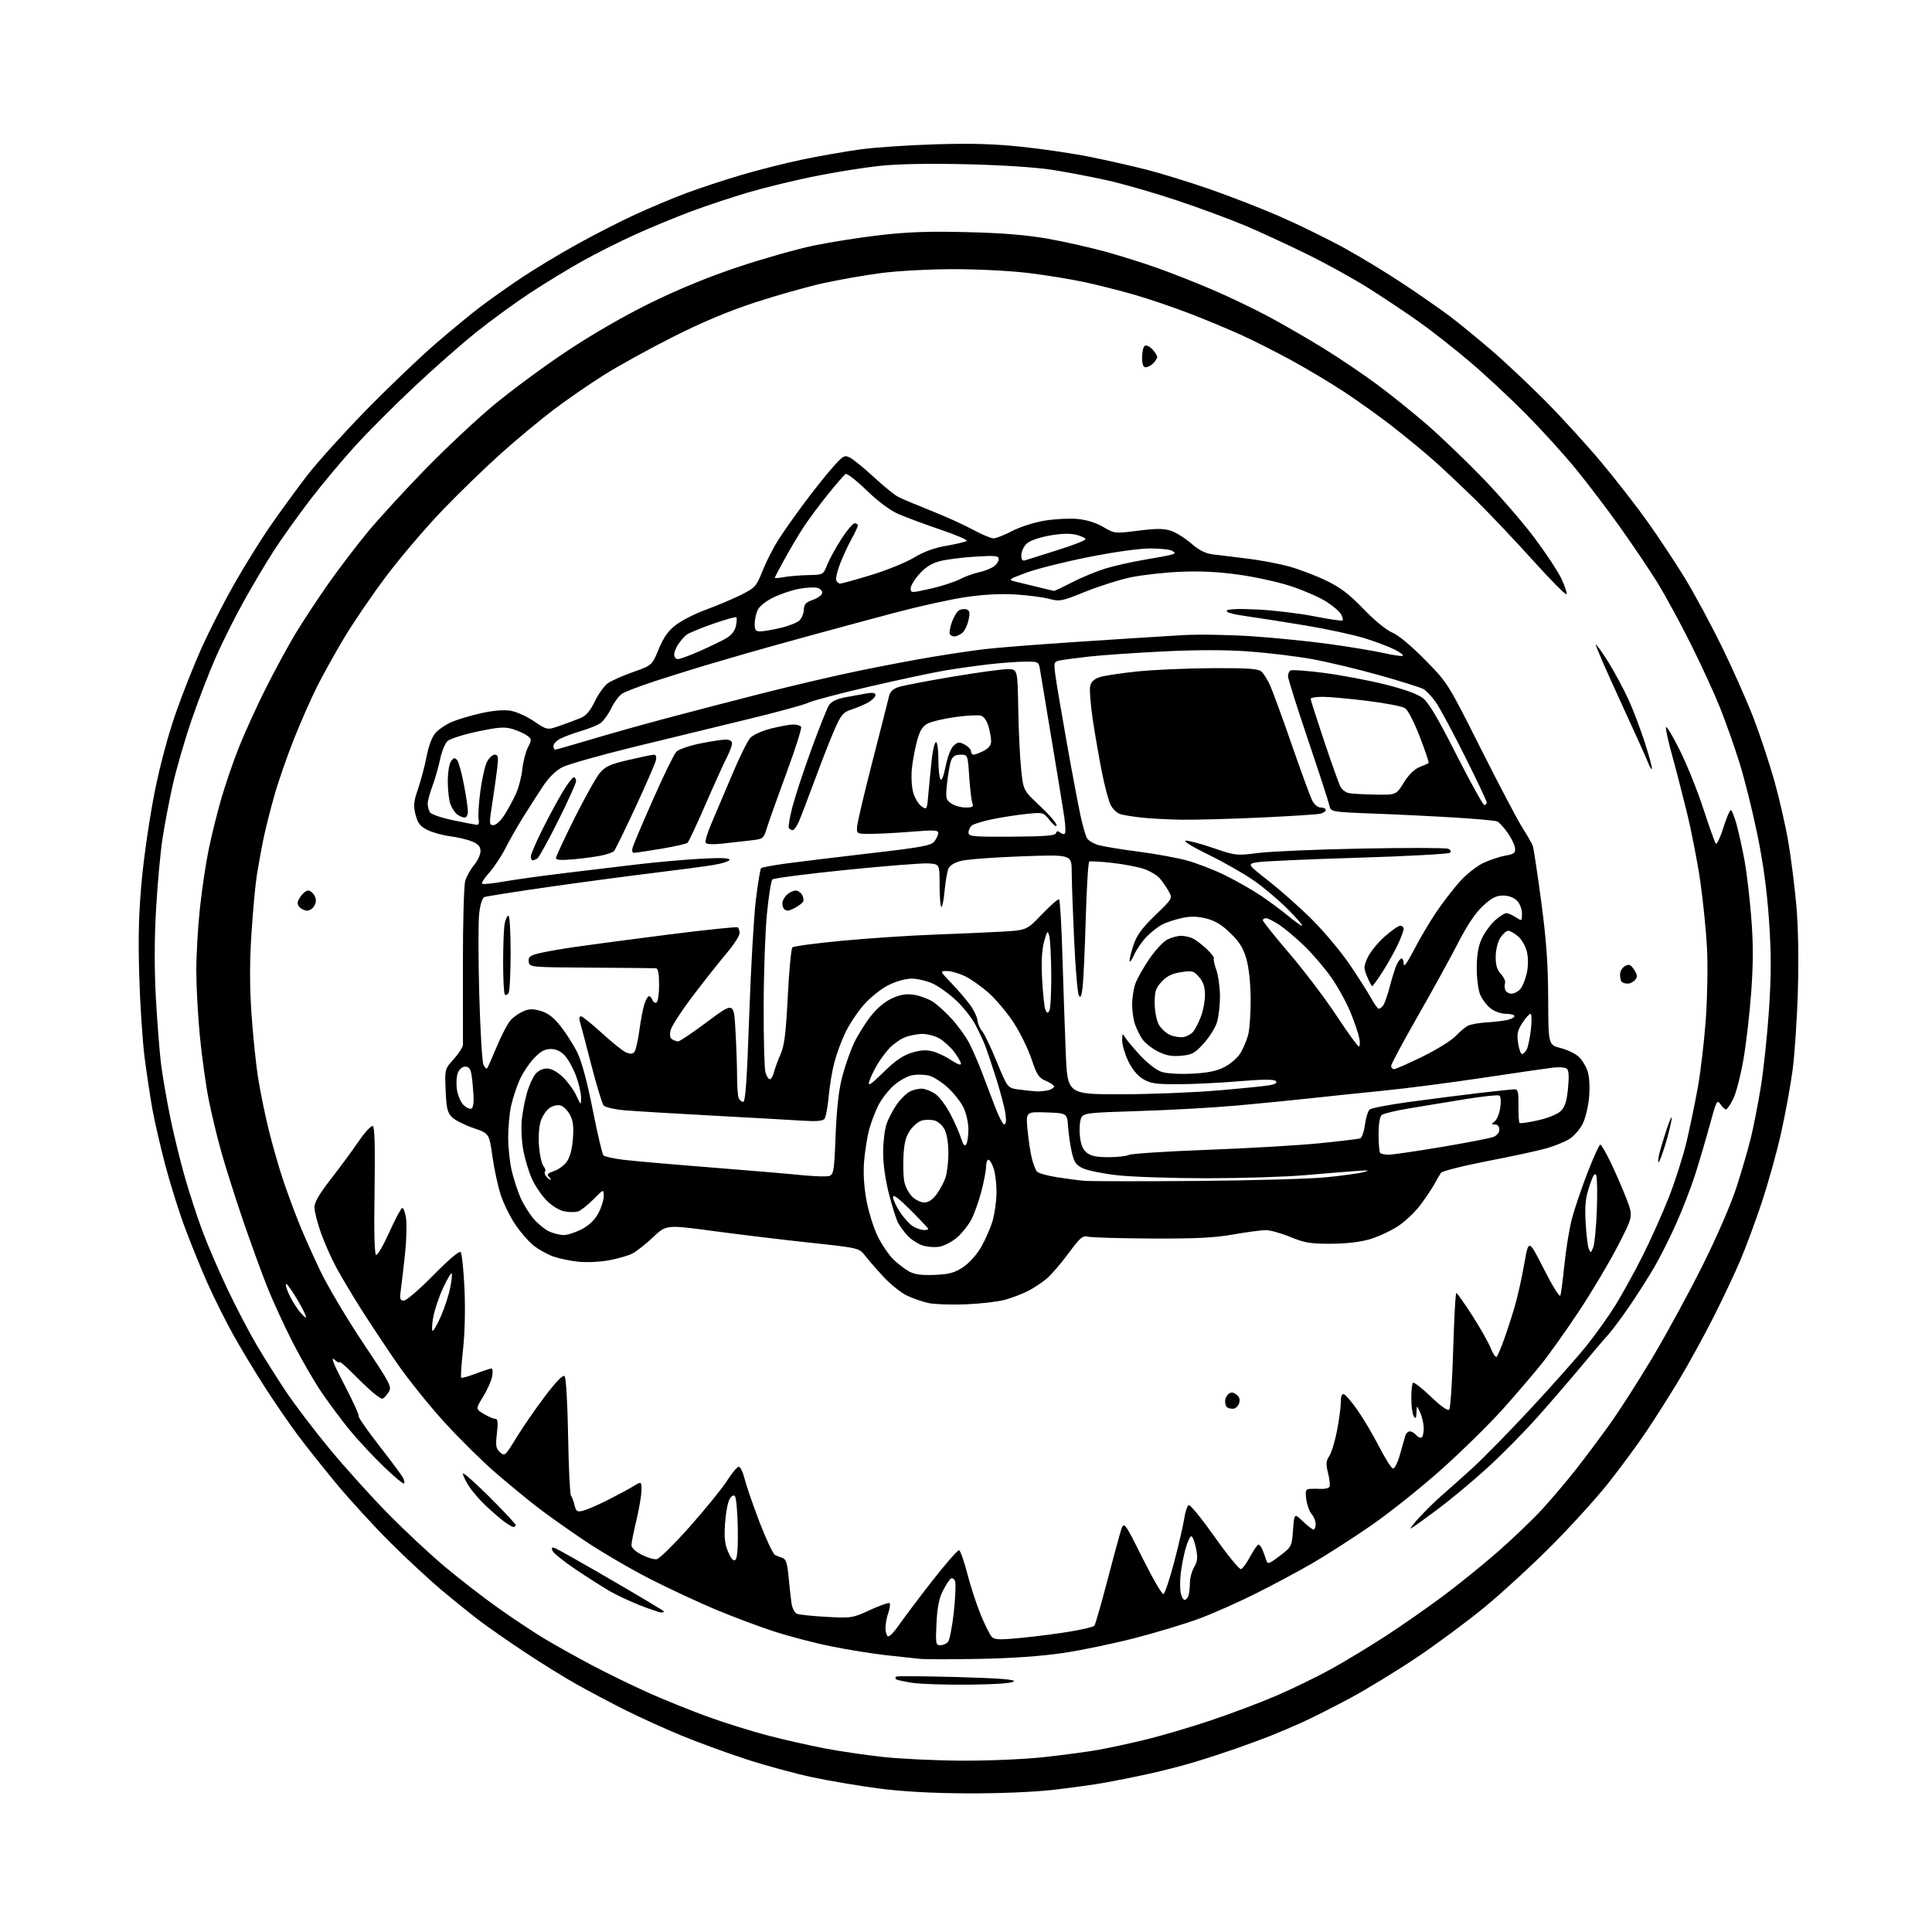 <?xml version="1.0" encoding="UTF-8" standalone="no"?>
<svg 
  version="1.1" 
  xmlns="http://www.w3.org/2000/svg" 
  xmlns:xlink="http://www.w3.org/1999/xlink" 
  xmlns:svg="http://www.w3.org/2000/svg"
  xmlns:rdf="http://www.w3.org/1999/02/22-rdf-syntax-ns#"
  xmlns:cc="http://creativecommons.org/ns#"
  xmlns:dc="http://purl.org/dc/elements/1.1/"
  viewBox="0 0 768 768"
  width="768"
  height="768"
>
<style>svg {background-color: white; }</style>"
<path stroke="none" fill="black" fill-rule="evenodd" d="M384.50,712.89C370.51,712.82 358.83,712.18 349.50,710.97C341.80,709.97 329.88,707.96 323.00,706.50C316.12,705.04 304.30,701.83 296.73,699.36C289.16,696.90 277.60,692.67 271.03,689.97C264.47,687.27 254.46,682.74 248.80,679.90C243.13,677.06 234.45,672.47 229.50,669.70C224.55,666.94 215.10,661.09 208.50,656.70C201.90,652.32 193.80,646.68 190.50,644.16C187.20,641.65 180.45,636.20 175.50,632.05C170.55,627.90 161.32,619.33 154.98,613.00C148.64,606.68 139.16,596.33 133.90,590.00C128.65,583.67 121.67,574.90 118.39,570.50C115.11,566.10 109.23,557.55 105.33,551.50C101.43,545.45 95.73,536.00 92.67,530.50C89.61,525.00 85.01,515.77 82.44,510.00C79.88,504.23 75.84,494.27 73.46,487.89C71.08,481.50 67.56,470.25 65.63,462.89C63.70,455.52 61.44,445.68 60.59,441.00C59.75,436.32 58.36,427.10 57.50,420.50C56.64,413.90 55.67,399.05 55.34,387.50C54.90,371.69 55.17,362.20 56.43,349.09C57.35,339.52 59.65,323.99 61.53,314.59C63.61,304.21 66.90,291.94 69.92,283.33C72.65,275.53 77.30,263.82 80.25,257.29C83.20,250.77 88.90,239.60 92.93,232.47C96.96,225.33 103.54,214.74 107.56,208.93C111.58,203.12 118.15,194.12 122.16,188.93C126.17,183.74 136.66,172.12 145.47,163.10C154.29,154.09 166.68,142.23 173.00,136.76C179.32,131.29 187.65,124.44 191.50,121.55C195.35,118.65 202.55,113.58 207.50,110.28C212.45,106.98 222.12,101.14 229.00,97.31C235.88,93.47 246.45,88.06 252.50,85.28C258.55,82.50 267.77,78.63 273.00,76.69C278.23,74.75 288.02,71.52 294.77,69.53C301.52,67.53 312.55,64.75 319.27,63.36C325.99,61.97 336.22,60.18 341.99,59.39C347.77,58.59 361.27,57.68 372.00,57.36C386.47,56.93 395.40,57.20 406.64,58.40C414.96,59.28 427.13,61.10 433.67,62.43C440.22,63.77 450.11,66.01 455.66,67.41C461.21,68.82 472.44,72.28 480.62,75.10C488.80,77.93 501.57,82.90 509.00,86.15C516.42,89.40 527.90,95.03 534.50,98.66C541.10,102.29 551.90,108.87 558.50,113.28C565.10,117.69 573.20,123.34 576.50,125.84C579.80,128.33 587.00,134.22 592.50,138.92C598.00,143.62 607.85,152.88 614.40,159.48C620.94,166.09 631.00,177.12 636.74,184.00C642.49,190.88 650.75,201.52 655.11,207.66C659.47,213.80 666.02,223.70 669.67,229.66C673.33,235.62 679.86,247.70 684.18,256.50C688.51,265.30 694.22,278.12 696.89,285.00C699.55,291.88 703.36,303.35 705.36,310.50C707.36,317.65 709.88,328.68 710.94,335.01C712.01,341.33 713.42,352.58 714.08,360.01C714.83,368.46 715.05,381.15 714.68,394.00C714.35,405.27 713.37,419.68 712.50,426.00C711.63,432.32 709.55,443.57 707.87,451.00C706.19,458.43 702.80,470.55 700.34,477.94C697.89,485.34 694.06,495.69 691.83,500.94C689.60,506.20 684.70,516.58 680.93,524.00C677.16,531.42 671.10,542.45 667.47,548.50C663.83,554.55 657.98,563.77 654.47,569.00C650.97,574.23 644.17,583.45 639.38,589.50C634.59,595.55 624.33,606.85 616.58,614.61C608.84,622.37 596.88,633.35 590.00,639.00C583.12,644.66 570.94,653.68 562.93,659.04C554.91,664.40 542.99,671.67 536.43,675.18C529.87,678.69 521.35,682.99 517.50,684.72C513.65,686.46 508.02,688.85 505.00,690.04C501.98,691.23 495.90,693.47 491.50,695.02C487.10,696.56 479.65,699.00 474.94,700.42C470.23,701.84 462.13,703.94 456.94,705.08C451.75,706.22 443.90,707.80 439.50,708.59C435.10,709.39 425.65,710.70 418.50,711.51C410.70,712.39 397.10,712.94 384.50,712.89zM382.14,699.89C392.57,699.95 406.89,699.35 414.64,698.52C422.26,697.70 432.10,696.39 436.50,695.61C440.90,694.82 449.45,692.97 455.50,691.50C461.55,690.03 473.02,686.65 481.00,683.99C488.98,681.34 500.80,676.89 507.29,674.10C513.77,671.32 523.67,666.50 529.29,663.39C534.90,660.28 544.67,654.36 551.00,650.24C557.33,646.12 567.45,639.06 573.50,634.56C579.55,630.06 589.45,622.05 595.50,616.76C601.55,611.47 609.57,603.77 613.32,599.64C617.08,595.51 622.93,588.61 626.32,584.29C629.72,579.98 635.75,571.92 639.73,566.39C643.70,560.86 651.48,548.72 657.02,539.42C662.56,530.11 671.47,513.73 676.82,503.00C682.47,491.68 688.10,478.68 690.26,472.00C692.30,465.68 694.87,456.90 695.95,452.50C697.04,448.10 698.84,438.88 699.96,432.00C701.08,425.12 702.54,411.32 703.20,401.33C704.12,387.28 704.12,379.22 703.21,365.83C702.39,353.91 700.93,343.21 698.54,331.54C696.62,322.22 693.42,309.39 691.42,303.04C689.42,296.69 686.00,287.00 683.81,281.50C681.63,276.00 676.37,264.52 672.11,256.00C667.86,247.47 661.78,236.32 658.61,231.22C655.44,226.12 648.75,216.22 643.76,209.22C638.76,202.22 630.90,191.89 626.29,186.26C621.68,180.63 612.87,170.92 606.70,164.68C600.54,158.44 590.45,149.05 584.29,143.81C578.12,138.58 569.00,131.41 564.03,127.90C559.05,124.38 550.15,118.43 544.24,114.69C538.33,110.94 527.20,104.79 519.50,101.01C511.80,97.23 500.74,92.12 494.92,89.66C489.09,87.20 476.94,82.71 467.92,79.69C458.89,76.67 446.32,73.05 440.00,71.65C433.68,70.25 423.77,68.37 418.00,67.47C411.84,66.52 397.93,65.61 384.36,65.29C369.57,64.94 357.13,65.16 349.86,65.92C343.61,66.58 331.95,68.43 323.95,70.05C315.94,71.66 304.02,74.56 297.45,76.49C290.88,78.43 280.55,81.86 274.50,84.13C268.45,86.39 258.55,90.49 252.50,93.23C246.45,95.97 237.00,100.72 231.50,103.79C226.00,106.85 216.55,112.62 210.50,116.60C204.45,120.58 194.78,127.65 189.00,132.31C183.22,136.96 172.33,146.56 164.78,153.64C157.24,160.71 146.73,171.22 141.44,177.00C136.15,182.78 127.87,192.68 123.05,199.00C118.22,205.32 111.81,214.32 108.80,219.00C105.79,223.68 100.53,232.51 97.11,238.64C93.68,244.76 88.71,254.66 86.05,260.64C83.39,266.61 78.97,278.02 76.23,286.00C73.49,293.98 70.07,305.73 68.64,312.13C67.21,318.52 65.37,328.24 64.54,333.72C63.72,339.20 62.59,351.74 62.03,361.59C61.35,373.48 61.34,385.38 61.98,397.00C62.52,406.62 63.44,418.32 64.02,423.00C64.61,427.68 66.24,437.12 67.64,444.00C69.04,450.88 71.70,461.75 73.55,468.17C75.40,474.59 78.57,484.27 80.59,489.67C82.61,495.08 87.05,505.35 90.45,512.50C93.85,519.65 99.01,529.55 101.93,534.50C104.85,539.45 110.09,547.77 113.57,553.00C117.05,558.23 124.92,568.58 131.06,576.00C137.20,583.42 147.68,595.05 154.36,601.82C161.04,608.60 171.22,618.10 177.00,622.93C182.78,627.77 192.22,635.07 198.00,639.17C203.78,643.27 211.88,648.66 216.00,651.15C220.12,653.65 228.68,658.43 235.00,661.79C241.32,665.14 251.68,670.19 258.00,673.01C264.32,675.82 274.93,680.10 281.56,682.50C288.19,684.90 298.86,688.23 305.28,689.90C311.69,691.57 321.79,693.86 327.73,694.99C333.66,696.13 344.14,697.67 351.01,698.42C357.88,699.17 371.89,699.83 382.14,699.89zM385.20,669.68C376.02,669.77 365.85,669.44 362.60,668.94C359.36,668.44 356.47,667.80 356.18,667.52C355.90,667.23 355.89,666.77 356.17,666.49C356.45,666.21 367.34,666.29 380.38,666.65C397.47,667.14 403.78,667.63 402.99,668.41C402.31,669.09 395.68,669.57 385.20,669.68zM389.50,659.43C378.50,659.64 367.70,659.63 365.50,659.41C363.30,659.20 357.23,658.53 352.00,657.94C346.77,657.35 337.10,655.79 330.50,654.47C323.90,653.14 313.55,650.44 307.50,648.46C301.45,646.47 291.10,642.59 284.50,639.83C277.90,637.06 266.30,631.66 258.73,627.82C251.16,623.98 239.46,617.17 232.73,612.67C226.00,608.18 217.12,601.87 213.00,598.65C208.87,595.44 201.52,589.36 196.65,585.15C191.79,580.94 182.85,572.10 176.80,565.50C170.74,558.90 162.07,548.10 157.54,541.50C153.00,534.90 146.59,525.23 143.29,520.00C139.99,514.77 135.70,507.57 133.76,504.00C131.81,500.43 129.05,494.21 127.61,490.19C126.18,486.17 125.00,481.57 125.00,479.97C125.00,477.91 126.89,474.64 131.46,468.78C135.01,464.22 140.00,457.46 142.54,453.74C145.14,449.95 147.63,447.27 148.22,447.64C148.94,448.08 149.15,456.41 148.89,473.40C148.64,489.58 148.86,498.63 149.50,498.88C150.05,499.08 152.40,495.04 154.73,489.88C157.05,484.73 159.36,480.38 159.86,480.21C160.35,480.05 161.05,481.85 161.40,484.21C161.75,486.57 161.59,492.77 161.05,498.00C160.50,503.23 159.75,509.64 159.39,512.25C158.81,516.43 158.95,517.00 160.56,517.00C161.56,517.00 166.84,512.45 172.29,506.90C178.15,500.92 182.56,497.16 183.10,497.70C183.59,498.19 184.28,504.65 184.63,512.05C185.01,520.19 184.79,529.78 184.07,536.36C183.42,542.34 183.09,547.42 183.32,547.66C183.56,547.89 186.17,547.17 189.13,546.04C192.08,544.92 194.89,544.00 195.38,544.00C195.86,544.00 195.96,545.46 195.61,547.25C195.26,549.04 193.63,552.65 192.01,555.28C189.05,560.06 189.05,560.06 192.27,562.03C194.05,563.11 196.11,563.99 196.85,564.00C197.90,564.00 198.05,565.27 197.53,569.78C196.95,574.72 197.13,575.81 198.77,577.29C200.62,578.96 200.84,578.76 205.33,571.41C207.89,567.22 213.01,559.81 216.72,554.93C221.15,549.09 223.80,546.40 224.45,547.05C225.01,547.61 225.60,557.70 225.83,570.77C226.04,583.27 226.56,593.95 226.97,594.50C227.39,595.05 228.03,596.78 228.41,598.35C229.00,600.85 229.42,601.11 231.79,600.53C233.28,600.16 237.65,598.27 241.50,596.33C245.35,594.39 249.96,591.91 251.75,590.82C255.00,588.84 255.00,588.84 255.00,592.36C255.00,594.29 254.10,599.61 253.01,604.19C251.91,608.76 251.01,613.28 251.01,614.23C251.00,615.25 252.67,616.81 255.08,618.04C257.32,619.18 260.01,619.98 261.06,619.81C262.11,619.64 268.03,613.80 274.23,606.83C280.43,599.86 287.07,591.67 289.00,588.63C290.93,585.59 293.02,583.07 293.65,583.05C294.28,583.02 295.32,585.14 295.96,587.75C296.60,590.36 299.26,598.09 301.87,604.93C304.49,611.77 307.28,617.70 308.07,618.11C308.85,618.52 310.25,619.08 311.16,619.36C312.41,619.74 312.99,621.57 313.46,626.69C313.81,630.43 314.34,635.15 314.62,637.17C314.93,639.30 315.85,641.13 316.82,641.52C317.75,641.89 323.06,642.43 328.62,642.73C338.49,643.26 338.93,643.19 345.89,639.98C349.81,638.17 353.30,636.96 353.63,637.30C353.96,637.63 353.73,639.34 353.12,641.10C352.50,642.86 352.00,645.55 352.00,647.09C352.00,648.63 352.42,650.14 352.94,650.46C353.45,650.78 355.34,648.89 357.14,646.27C358.94,643.65 364.88,635.75 370.35,628.72C375.83,621.69 380.73,616.08 381.26,616.25C381.79,616.43 383.25,620.61 384.52,625.54C385.78,630.47 388.19,637.84 389.87,641.93C391.55,646.01 393.54,649.97 394.30,650.73C395.43,651.86 397.59,651.91 406.59,651.02C412.59,650.42 421.29,649.28 425.93,648.48C430.57,647.69 434.66,646.69 435.02,646.27C435.38,645.85 437.56,638.30 439.87,629.50C442.17,620.70 444.66,611.48 445.40,609.00C446.74,604.50 446.74,604.50 454.11,619.25C458.16,627.37 461.93,633.86 462.49,633.67C463.04,633.49 464.97,627.75 466.76,620.92C468.55,614.09 470.35,606.29 470.76,603.58C471.17,600.88 471.99,598.50 472.58,598.31C473.17,598.11 477.82,603.83 482.91,611.03C488.00,618.23 492.69,623.95 493.33,623.75C493.97,623.55 495.62,621.27 497.00,618.69C498.38,616.12 499.85,614.00 500.27,614.00C500.70,614.00 501.45,615.01 501.94,616.25C502.43,617.49 503.09,619.31 503.41,620.30C503.91,621.90 504.52,621.69 508.74,618.48C513.44,614.90 513.51,614.77 514.00,608.18C514.50,601.50 514.50,601.50 517.90,604.75C519.77,606.54 521.68,608.00 522.15,608.00C522.62,608.00 523.00,607.02 523.00,605.83C523.00,604.63 522.29,602.87 521.42,601.91C520.54,600.94 519.58,598.32 519.28,596.08C518.82,592.59 519.01,591.98 520.62,591.86C521.65,591.78 523.71,591.78 525.19,591.86C526.67,591.93 528.15,591.57 528.47,591.05C528.79,590.53 528.55,588.10 527.94,585.66C527.00,581.94 527.08,580.81 528.43,578.75C529.32,577.40 530.71,572.81 531.52,568.56C532.33,564.30 533.00,559.25 533.00,557.33C533.00,554.98 533.41,553.97 534.25,554.24C534.94,554.47 537.37,557.32 539.65,560.58C541.94,563.85 545.77,570.31 548.15,574.94C550.54,579.57 553.02,583.53 553.66,583.74C554.35,583.96 555.50,581.71 556.47,578.30C557.37,575.11 558.34,571.71 558.62,570.75C558.90,569.79 559.72,569.00 560.44,569.00C561.17,569.00 562.31,569.67 562.99,570.49C563.67,571.31 564.63,571.73 565.11,571.43C565.60,571.13 565.98,569.45 565.95,567.69C565.93,565.94 565.29,563.15 564.54,561.50C563.16,558.50 563.16,558.50 563.07,561.50C562.99,563.82 562.75,564.16 562.00,563.00C561.47,562.17 561.02,558.99 561.02,555.92C561.01,552.85 561.30,550.03 561.67,549.67C562.03,549.30 565.21,551.76 568.73,555.14C572.71,558.97 575.47,560.93 576.06,560.34C576.58,559.82 577.29,549.19 577.66,536.70C578.02,524.22 578.58,514.00 578.91,514.00C579.23,514.01 582.06,517.99 585.20,522.86C588.33,527.72 591.66,533.60 592.58,535.92C593.51,538.23 594.59,539.76 594.98,539.32C595.37,538.87 596.67,535.80 597.86,532.50C599.05,529.20 600.96,523.35 602.09,519.50C603.23,515.65 604.94,508.00 605.90,502.50C607.65,492.50 607.65,492.50 613.73,504.50C617.18,511.29 620.03,515.85 620.29,515.00C620.55,514.17 621.28,508.55 621.90,502.50C622.52,496.45 623.85,488.35 624.85,484.50C625.86,480.65 628.64,472.44 631.03,466.25C633.43,460.06 635.73,455.00 636.15,455.00C636.57,455.00 638.57,458.49 640.59,462.75C642.61,467.01 645.38,473.43 646.73,477.00C649.18,483.50 649.18,483.50 642.99,495.50C639.58,502.10 632.61,513.80 627.48,521.50C622.36,529.20 615.70,538.57 612.67,542.32C609.65,546.07 602.97,553.87 597.84,559.65C592.70,565.44 581.78,576.21 573.57,583.60C565.35,590.98 552.53,601.24 545.07,606.39C537.61,611.54 527.00,618.35 521.50,621.53C516.00,624.71 505.88,630.12 499.00,633.55C492.12,636.98 482.12,641.42 476.78,643.40C471.43,645.39 460.08,648.83 451.56,651.05C443.04,653.27 430.09,655.97 422.78,657.06C414.22,658.34 402.40,659.18 389.50,659.43zM373.80,654.00C374.88,654.00 376.26,653.39 376.88,652.64C377.50,651.90 378.52,646.55 379.16,640.76C379.79,634.97 380.01,629.48 379.66,628.56C379.30,627.63 378.55,627.16 377.99,627.50C377.43,627.85 376.01,630.02 374.84,632.32C373.29,635.34 372.58,638.93 372.27,645.25C371.88,653.41 371.98,654.00 373.80,654.00zM262.75,640.97C262.06,640.95 258.26,639.65 254.30,638.09C250.34,636.53 244.94,633.99 242.30,632.46C239.66,630.92 233.62,627.07 228.88,623.90C224.14,620.72 219.97,617.37 219.62,616.45C219.12,615.16 219.38,614.93 220.74,615.45C221.71,615.82 231.84,621.54 243.25,628.18C254.66,634.81 264.00,640.41 264.00,640.62C264.00,640.83 263.44,640.98 262.75,640.97zM470.91,636.00C471.39,636.00 472.06,635.29 472.39,634.42C472.73,633.55 473.00,631.26 473.00,629.32C473.00,627.39 473.76,624.53 474.68,622.97C476.03,620.67 476.18,619.23 475.43,615.50C474.92,612.96 474.10,610.80 473.61,610.69C473.12,610.59 472.09,612.75 471.31,615.50C470.53,618.25 469.64,622.84 469.33,625.70C469.02,628.57 469.05,632.05 469.40,633.45C469.75,634.85 470.43,636.00 470.91,636.00zM292.42,619.98C293.10,619.29 293.42,614.56 293.28,607.28C293.17,600.89 292.65,595.25 292.13,594.73C291.54,594.14 290.71,594.67 289.93,596.14C289.23,597.43 288.46,601.77 288.20,605.78C287.84,611.42 288.14,613.99 289.53,617.07C290.83,619.95 291.64,620.76 292.42,619.98zM561.00,607.51C560.17,607.98 561.52,606.15 563.99,603.43C566.46,600.72 570.51,596.74 572.99,594.59C575.47,592.44 580.96,587.54 585.18,583.71C589.40,579.88 599.82,569.26 608.32,560.12C616.82,550.98 626.79,539.77 630.47,535.20C634.15,530.64 639.40,523.30 642.13,518.89C644.86,514.48 649.75,505.62 652.98,499.19C656.22,492.76 660.93,482.24 663.44,475.81C665.96,469.38 669.11,459.48 670.45,453.81C671.79,448.14 673.80,438.42 674.92,432.20C676.04,425.99 677.46,413.84 678.08,405.20C678.70,396.57 678.92,383.88 678.57,377.00C678.21,370.12 677.02,358.20 675.91,350.50C674.81,342.80 672.35,330.20 670.45,322.50C668.55,314.80 665.87,304.45 664.49,299.50C663.11,294.55 662.10,289.87 662.24,289.10C662.38,288.33 664.83,292.38 667.69,298.10C670.54,303.82 674.78,314.35 677.11,321.50C679.43,328.65 681.67,334.88 682.07,335.35C682.47,335.82 683.81,333.00 685.04,329.10C686.27,325.19 687.61,322.00 688.01,322.00C688.41,322.00 689.45,324.59 690.32,327.75C691.18,330.91 692.59,337.27 693.45,341.87C694.30,346.47 695.51,356.63 696.13,364.45C696.96,374.90 696.97,382.74 696.16,394.08C695.55,402.56 694.16,414.68 693.07,421.00C691.98,427.32 690.16,434.41 689.02,436.75C687.88,439.09 686.57,441.00 686.10,441.00C685.63,441.00 684.62,440.06 683.86,438.91C682.58,436.99 682.26,437.64 679.67,447.16C678.13,452.85 675.50,461.77 673.82,467.00C672.14,472.23 668.74,481.00 666.27,486.50C663.81,492.00 659.97,499.65 657.74,503.50C655.51,507.35 651.08,514.33 647.89,519.00C644.70,523.67 640.83,528.87 639.30,530.55C637.76,532.22 632.97,537.84 628.65,543.05C624.33,548.25 616.45,557.38 611.15,563.34C605.84,569.30 596.82,578.43 591.10,583.63C585.37,588.84 576.60,596.14 571.60,599.88C566.59,603.61 561.83,607.05 561.00,607.51zM204.13,607.00C203.66,607.00 201.97,606.03 200.38,604.84C198.80,603.65 195.54,600.83 193.15,598.59C190.75,596.34 187.71,592.82 186.40,590.77C185.08,588.72 184.00,586.48 184.00,585.79C184.00,585.10 188.72,589.24 194.50,595.00C200.28,600.76 205.00,605.81 205.00,606.23C205.00,606.65 204.61,607.00 204.13,607.00zM160.61,589.72C160.31,590.02 156.62,586.95 152.42,582.88C148.21,578.82 142.19,572.35 139.03,568.50C135.87,564.65 130.84,557.90 127.84,553.50C124.85,549.10 119.65,540.10 116.29,533.50C112.93,526.90 108.39,517.00 106.20,511.50C104.01,506.00 99.75,494.30 96.73,485.50C93.72,476.70 89.82,464.45 88.08,458.29C86.33,452.12 84.00,442.44 82.90,436.79C81.79,431.13 80.25,419.98 79.46,412.00C78.68,404.02 78.04,392.32 78.03,386.00C78.03,379.68 78.67,368.43 79.47,361.00C80.26,353.57 81.84,343.02 82.98,337.54C84.11,332.06 86.36,323.01 87.98,317.42C89.59,311.83 92.76,302.63 95.01,296.97C97.26,291.32 102.01,280.90 105.55,273.82C109.10,266.74 114.43,256.91 117.40,251.98C120.37,247.06 126.28,238.08 130.52,232.03C134.77,225.99 141.89,216.65 146.35,211.27C150.82,205.90 161.00,194.79 168.99,186.60C176.97,178.40 189.12,166.99 196.00,161.25C202.88,155.51 215.92,145.86 224.99,139.82C235.17,133.03 247.98,125.63 258.49,120.46C269.59,115.01 281.75,110.02 293.50,106.10C303.40,102.80 316.90,98.98 323.50,97.61C330.10,96.24 342.02,94.37 350.00,93.45C360.84,92.20 369.54,91.90 384.50,92.28C398.52,92.62 408.09,93.41 416.50,94.89C423.10,96.06 433.45,98.39 439.50,100.06C445.55,101.73 455.00,104.71 460.50,106.68C466.00,108.65 475.68,112.47 482.00,115.18C488.32,117.88 498.21,122.61 503.96,125.68C509.72,128.75 519.61,134.46 525.95,138.36C532.29,142.27 541.98,148.81 547.49,152.90C553.00,156.99 562.00,164.24 567.50,169.02C573.00,173.81 582.90,183.31 589.50,190.14C596.10,196.98 605.22,207.50 609.76,213.53C614.30,219.57 619.16,226.89 620.57,229.82C621.97,232.74 622.96,235.61 622.77,236.20C622.57,236.78 616.59,230.79 609.47,222.88C602.35,214.97 592.24,204.29 587.01,199.15C581.78,194.01 574.35,186.99 570.50,183.54C566.65,180.10 559.15,173.89 553.84,169.76C548.53,165.62 539.75,159.33 534.34,155.78C528.93,152.23 519.55,146.62 513.50,143.31C507.45,140.00 498.45,135.45 493.50,133.20C488.55,130.94 479.27,127.08 472.88,124.62C466.49,122.15 456.59,118.79 450.88,117.14C445.17,115.50 436.19,113.23 430.93,112.11C425.67,110.99 415.78,109.38 408.96,108.54C402.14,107.69 388.81,107.00 379.33,107.00C369.62,107.00 356.96,107.67 350.30,108.54C343.81,109.38 333.32,111.23 327.00,112.63C320.68,114.04 308.52,117.48 300.00,120.27C289.59,123.68 278.91,128.17 267.50,133.93C258.15,138.64 245.85,145.43 240.17,149.00C234.49,152.57 225.60,158.70 220.41,162.61C215.23,166.51 205.81,174.33 199.49,179.96C193.17,185.60 182.55,195.88 175.90,202.81C169.25,209.73 159.17,221.56 153.51,229.09C147.84,236.61 140.25,247.76 136.64,253.85C133.02,259.93 128.22,268.58 125.97,273.06C123.72,277.54 119.67,286.73 116.96,293.50C114.26,300.26 110.71,310.45 109.09,316.15C107.46,321.84 105.45,329.88 104.61,334.00C103.78,338.12 102.64,344.43 102.08,348.00C101.51,351.57 100.57,361.82 99.98,370.76C99.23,382.14 99.22,391.68 99.94,402.56C100.51,411.12 101.69,422.70 102.57,428.31C103.44,433.91 105.46,443.68 107.04,450.00C108.63,456.32 111.24,465.32 112.85,470.00C114.45,474.68 117.19,482.07 118.94,486.42C120.69,490.78 124.51,499.33 127.44,505.43C130.37,511.52 137.98,524.32 144.34,533.85C155.61,550.73 155.88,551.26 154.34,553.60C153.48,554.92 152.41,556.00 151.96,556.00C151.52,556.00 149.84,554.90 148.24,553.55C146.64,552.21 143.01,548.75 140.17,545.88C137.33,543.01 135.00,541.03 135.00,541.48C135.00,541.94 134.02,541.45 132.83,540.40C131.37,539.13 132.70,542.42 136.83,550.34C140.23,556.85 142.81,562.50 142.56,562.90C142.32,563.29 145.95,568.54 150.64,574.56C155.32,580.58 159.61,586.33 160.16,587.34C160.71,588.35 160.92,589.42 160.61,589.72zM490.10,560.00C489.13,560.00 488.03,559.70 487.67,559.33C487.30,558.97 487.00,557.90 487.00,556.96C487.00,556.01 487.60,554.75 488.33,554.14C489.31,553.32 490.13,553.38 491.45,554.34C492.70,555.25 493.04,556.31 492.56,557.83C492.18,559.02 491.07,560.00 490.10,560.00zM172.00,529.00C172.40,529.00 173.87,526.41 175.26,523.25C176.66,520.09 178.31,515.07 178.92,512.10C179.54,509.14 179.81,506.48 179.54,506.20C179.26,505.93 177.70,508.58 176.08,512.10C174.45,515.62 172.70,520.86 172.20,523.75C171.69,526.64 171.60,529.00 172.00,529.00zM121.64,523.69C121.89,523.45 120.48,520.51 118.52,517.17C116.56,513.83 114.49,510.81 113.93,510.46C113.36,510.11 113.61,511.52 114.48,513.61C115.35,515.69 117.22,518.91 118.63,520.76C120.05,522.62 121.40,523.93 121.64,523.69zM384.00,518.49C378.23,518.73 371.53,518.50 369.13,517.99C366.73,517.48 362.84,516.13 360.49,515.00C358.15,513.86 354.04,510.58 351.36,507.71C348.69,504.85 345.38,501.05 344.00,499.29C341.50,496.08 341.50,496.08 322.00,493.99C311.27,492.84 294.03,490.76 283.68,489.37C264.86,486.84 264.86,486.84 259.62,491.79C256.74,494.52 253.04,497.44 251.40,498.29C249.76,499.14 245.51,500.37 241.96,501.01C238.35,501.67 232.95,501.90 229.73,501.54C226.55,501.19 222.16,500.26 219.96,499.49C217.77,498.71 214.36,496.85 212.39,495.35C210.43,493.85 207.07,490.05 204.93,486.90C202.79,483.75 200.12,478.32 199.00,474.84C197.88,471.35 196.40,464.47 195.72,459.54C194.47,450.58 194.47,450.58 188.11,448.39C184.62,447.19 180.80,445.24 179.63,444.07C177.86,442.31 177.44,440.49 177.15,433.46C176.79,424.97 176.79,424.97 180.40,420.98C182.38,418.79 184.01,416.21 184.03,415.25C184.04,414.29 184.04,400.00 184.01,383.50C183.99,367.00 184.40,352.02 184.93,350.22C185.45,348.41 187.03,345.56 188.44,343.89C189.85,342.22 191.00,339.73 191.00,338.37C191.00,336.51 190.17,335.55 187.67,334.51C185.84,333.74 181.90,332.80 178.92,332.42C175.94,332.04 171.87,330.91 169.88,329.91C167.00,328.46 166.05,327.24 165.19,323.85C164.28,320.27 164.44,318.65 166.19,313.55C167.33,310.22 168.87,304.39 169.61,300.58C170.47,296.20 171.79,292.77 173.23,291.21C174.48,289.86 177.31,287.97 179.53,287.01C181.74,286.05 186.92,284.49 191.03,283.56C195.66,282.50 200.11,282.10 202.74,282.49C205.11,282.84 209.30,284.69 212.24,286.69C217.50,290.25 217.50,290.25 222.50,288.52C225.25,287.56 228.93,286.19 230.68,285.47C232.99,284.52 234.57,282.70 236.44,278.83C237.85,275.90 240.17,272.66 241.59,271.64C243.01,270.61 247.55,268.59 251.67,267.14C259.17,264.50 259.17,264.50 261.85,258.04C263.84,253.25 265.62,250.74 268.76,248.36C271.08,246.58 276.47,243.87 280.73,242.32C284.99,240.77 291.19,238.15 294.49,236.50C300.21,233.64 300.63,233.18 303.16,226.84C304.62,223.18 307.47,217.60 309.49,214.44C311.52,211.28 316.30,204.51 320.13,199.39C323.96,194.28 329.00,187.98 331.34,185.40C335.33,181.00 335.74,180.79 338.04,182.01C339.39,182.73 343.63,186.21 347.46,189.74C351.29,193.28 355.61,196.78 357.06,197.53C358.52,198.28 364.38,200.75 370.10,203.02C375.82,205.29 383.33,208.68 386.78,210.57C390.24,212.46 393.91,214.00 394.93,214.00C395.96,214.00 399.27,212.70 402.30,211.11C405.32,209.52 411.07,207.66 415.08,206.99C419.09,206.31 424.99,205.99 428.19,206.28C431.93,206.62 435.62,207.76 438.54,209.47C443.06,212.12 443.14,212.13 452.44,210.96C459.69,210.04 462.62,210.05 465.45,210.98C467.45,211.64 471.09,213.92 473.53,216.03C476.71,218.78 479.19,220.02 482.24,220.39C484.58,220.67 490.74,221.42 495.92,222.06C501.10,222.70 508.53,224.10 512.42,225.17C516.31,226.25 522.88,228.74 527.00,230.71C532.81,233.48 536.19,236.05 542.00,242.07C546.42,246.65 551.12,250.51 553.45,251.46C555.84,252.43 560.97,256.70 566.46,262.28C575.52,271.50 575.52,271.50 588.59,297.50C595.78,311.80 603.24,325.98 605.16,329.00C607.09,332.02 608.95,335.29 609.30,336.25C609.65,337.21 611.15,347.11 612.64,358.25C614.70,373.67 615.37,382.90 615.42,396.93C615.50,415.37 615.50,415.37 620.35,416.61C623.02,417.29 626.27,418.85 627.57,420.07C628.88,421.29 630.46,423.88 631.10,425.81C631.79,427.91 632.03,432.05 631.70,436.07C631.38,439.84 630.23,444.58 629.10,446.81C627.98,449.00 625.59,451.70 623.78,452.81C621.98,453.92 617.95,455.56 614.82,456.46C611.70,457.36 601.16,459.64 591.39,461.53C581.63,463.42 573.25,465.54 572.78,466.24C572.31,466.93 571.20,468.85 570.31,470.50C569.42,472.15 566.94,475.87 564.80,478.77C562.66,481.67 558.56,485.58 555.70,487.45C552.84,489.33 547.80,491.65 544.50,492.62C540.69,493.74 535.03,494.39 529.00,494.41C520.90,494.43 518.53,494.03 512.92,491.72C509.30,490.22 504.91,489.00 503.16,489.00C501.41,489.00 495.60,489.78 490.24,490.72C482.75,492.05 475.24,492.42 457.76,492.33C445.25,492.27 433.91,491.94 432.55,491.60C430.39,491.06 429.44,491.87 424.70,498.27C421.74,502.28 417.83,506.81 416.02,508.33C414.21,509.85 410.88,512.04 408.62,513.20C406.35,514.36 402.25,515.93 399.50,516.68C396.75,517.44 389.77,518.25 384.00,518.49zM371.59,506.79C377.32,506.54 379.47,505.95 382.82,503.74C385.22,502.15 388.24,498.79 390.00,495.75C391.66,492.86 393.71,488.22 394.54,485.42C395.36,482.63 396.08,477.61 396.13,474.26C396.17,470.91 395.68,466.56 395.03,464.59C394.38,462.61 393.43,461.00 392.92,461.00C392.42,461.00 391.99,462.24 391.98,463.75C391.97,465.26 391.14,469.65 390.14,473.50C389.14,477.35 387.37,482.34 386.22,484.59C385.06,486.85 382.53,490.09 380.58,491.80C378.63,493.50 375.49,495.19 373.59,495.55C371.69,495.91 368.60,495.69 366.73,495.08C364.86,494.46 362.19,492.73 360.79,491.23C359.39,489.73 357.66,487.38 356.95,486.00C356.24,484.63 354.62,479.45 353.35,474.50C351.92,468.92 351.05,462.65 351.06,458.00C351.08,453.88 351.70,448.79 352.44,446.70C353.19,444.61 354.98,441.19 356.43,439.10C357.88,437.01 360.21,434.69 361.61,433.94C363.01,433.19 365.29,432.67 366.67,432.78C368.05,432.90 370.42,433.87 371.92,434.95C373.43,436.02 376.04,439.51 377.71,442.70C379.39,445.89 381.32,450.24 382.00,452.37C382.89,455.18 383.47,455.86 384.10,454.87C384.58,454.12 384.97,451.48 384.96,449.00C384.96,446.52 384.13,442.70 383.13,440.50C382.12,438.30 379.27,434.64 376.79,432.36C374.31,430.08 370.84,427.90 369.06,427.51C367.29,427.13 364.38,427.08 362.58,427.42C360.79,427.75 357.56,429.54 355.40,431.39C353.25,433.23 350.42,436.86 349.13,439.46C347.83,442.05 346.19,446.40 345.47,449.12C344.75,451.84 343.88,457.31 343.52,461.28C343.10,466.03 343.40,471.39 344.39,476.93C345.22,481.56 347.25,488.09 348.89,491.43C350.54,494.77 353.37,498.94 355.19,500.69C357.01,502.44 359.85,504.60 361.50,505.49C363.65,506.64 366.50,507.01 371.59,506.79zM633.31,495.91C633.85,494.58 634.50,488.00 634.76,481.28C635.02,474.56 634.92,468.26 634.52,467.28C633.98,465.95 633.30,467.03 631.82,471.50C630.25,476.25 629.94,479.27 630.31,486.00C630.58,490.68 631.14,495.36 631.56,496.41C632.28,498.19 632.40,498.15 633.31,495.91zM224.04,490.96C225.43,490.98 228.58,489.99 231.03,488.75C233.97,487.27 236.26,485.14 237.73,482.50C238.96,480.30 239.97,477.17 239.98,475.55C240.00,472.61 240.00,472.61 235.87,476.78C233.60,479.07 230.86,481.23 229.78,481.57C228.71,481.91 226.28,481.90 224.40,481.55C222.39,481.17 219.47,479.40 217.36,477.29C215.37,475.30 212.70,471.38 211.44,468.59C210.17,465.79 208.61,460.57 207.97,457.00C207.33,453.43 207.10,447.92 207.45,444.77C207.81,441.62 208.75,436.83 209.56,434.12C210.36,431.41 211.83,428.20 212.82,426.97C213.89,425.65 215.73,424.75 217.38,424.75C219.15,424.75 221.42,425.96 223.70,428.12C225.65,429.98 228.08,433.30 229.10,435.50C230.96,439.50 230.96,439.50 230.98,436.29C230.99,434.52 230.09,430.63 228.97,427.65C227.86,424.67 225.85,421.05 224.52,419.61C222.88,417.85 221.06,417.00 218.92,417.00C216.54,417.00 214.85,417.94 212.21,420.74C210.26,422.80 207.68,426.74 206.47,429.49C205.25,432.25 203.75,436.88 203.13,439.80C202.51,442.71 202.01,448.34 202.01,452.30C202.02,456.26 202.67,462.20 203.45,465.50C204.23,468.80 205.83,473.65 207.00,476.29C208.17,478.92 210.55,482.70 212.29,484.68C214.04,486.67 216.82,488.88 218.48,489.61C220.14,490.33 222.64,490.94 224.04,490.96zM367.25,488.96C368.21,488.98 369.00,488.79 369.00,488.53C369.00,488.28 365.85,484.92 362.00,481.07C357.14,476.21 355.00,474.62 355.00,475.88C355.00,476.88 356.30,479.64 357.89,482.01C359.48,484.38 361.85,486.90 363.14,487.62C364.44,488.34 366.29,488.95 367.25,488.96zM367.40,478.00C369.06,478.00 370.71,476.90 372.31,474.75C373.64,472.96 375.24,469.97 375.86,468.10C376.49,466.23 377.00,461.82 377.00,458.30C377.00,454.53 376.38,450.69 375.48,448.96C374.65,447.35 372.85,445.75 371.48,445.41C370.12,445.06 367.90,445.06 366.57,445.39C365.23,445.73 363.10,447.46 361.84,449.23C360.13,451.63 359.44,454.19 359.16,459.22C358.95,462.94 359.08,467.62 359.45,469.61C359.83,471.60 361.21,474.30 362.52,475.61C363.83,476.93 366.03,478.00 367.40,478.00zM475.50,469.45C497.50,469.27 520.64,468.62 526.93,468.01C533.22,467.40 539.97,466.48 541.93,465.96C544.85,465.21 544.31,465.12 539.00,465.50C535.42,465.75 526.20,466.50 518.50,467.17C510.80,467.83 493.25,468.37 479.50,468.37C465.75,468.36 449.84,467.83 444.15,467.18C438.46,466.53 432.31,465.29 430.48,464.43C427.77,463.14 426.97,462.00 426.08,458.17C425.48,455.60 424.81,451.02 424.59,448.00C424.20,442.50 424.20,442.50 415.99,442.21C407.79,441.92 407.79,441.92 408.47,449.21C408.85,453.22 409.62,458.30 410.18,460.50C410.74,462.70 411.63,465.03 412.15,465.67C412.68,466.31 416.12,467.32 419.81,467.91C423.49,468.50 428.52,469.16 431.00,469.38C433.48,469.60 453.50,469.63 475.50,469.45zM218.82,469.00C219.14,469.00 218.86,468.46 218.20,467.80C217.27,466.87 217.70,466.37 220.16,465.55C221.89,464.97 224.19,463.32 225.26,461.87C226.52,460.17 227.39,456.96 227.73,452.81C228.11,448.04 227.83,445.56 226.63,443.26C225.75,441.54 224.09,439.85 222.96,439.49C221.76,439.11 219.92,439.48 218.54,440.38C217.24,441.23 215.63,443.59 214.96,445.61C214.25,447.77 213.96,451.91 214.26,455.65C214.54,459.16 215.34,462.70 216.03,463.53C216.72,464.37 217.00,465.33 216.65,465.68C216.30,466.03 216.52,466.92 217.13,467.66C217.74,468.40 218.50,469.00 218.82,469.00zM328.00,467.63C331.50,467.50 331.50,467.50 332.16,451.50C332.61,440.37 333.43,433.16 334.85,427.80C335.97,423.57 338.07,417.61 339.52,414.55C340.97,411.49 343.96,406.70 346.18,403.89C348.75,400.64 351.85,398.07 354.74,396.79C358.07,395.32 360.34,394.96 363.34,395.44C365.58,395.80 368.87,396.99 370.66,398.10C372.45,399.20 376.00,402.43 378.54,405.26C381.09,408.09 384.20,412.46 385.45,414.95C386.70,417.45 388.85,422.43 390.23,426.00C391.62,429.57 393.97,435.76 395.46,439.75C396.95,443.74 398.65,447.00 399.22,447.00C399.88,447.00 400.05,445.42 399.68,442.75C399.36,440.41 397.74,434.23 396.09,429.00C394.44,423.77 392.48,417.93 391.75,416.00C391.02,414.07 389.24,410.24 387.81,407.48C386.37,404.72 382.90,400.31 380.08,397.67C377.27,395.04 373.06,392.02 370.73,390.96C368.40,389.91 364.68,389.03 362.45,389.02C360.05,389.01 356.27,390.06 353.20,391.59C350.29,393.04 345.99,396.46 343.45,399.34C340.95,402.18 337.61,407.20 336.03,410.50C334.45,413.80 332.46,419.22 331.61,422.54C330.75,425.87 329.75,431.94 329.39,436.04C329.03,440.14 328.28,444.06 327.74,444.75C327.04,445.64 324.47,445.84 318.63,445.47C314.16,445.18 298.12,444.28 283.00,443.46C267.88,442.65 252.24,441.70 248.26,441.36C244.26,441.01 240.53,440.14 239.94,439.42C239.34,438.71 237.09,431.26 234.93,422.87C232.78,414.49 230.76,406.81 230.44,405.81C230.12,404.82 230.34,404.00 230.93,404.00C231.51,404.00 235.23,406.98 239.20,410.61C243.16,414.25 247.45,417.70 248.73,418.29C250.33,419.02 251.38,419.02 252.09,418.31C252.66,417.74 253.57,413.95 254.11,409.89C254.65,405.82 255.56,401.04 256.13,399.25C256.69,397.46 257.52,396.00 257.97,396.00C258.42,396.00 259.06,396.70 259.39,397.56C259.72,398.42 260.44,398.85 260.99,398.50C261.55,398.16 262.00,394.98 262.00,391.44C262.00,387.01 261.61,384.97 260.75,384.90C260.06,384.85 248.47,384.73 235.00,384.65C210.59,384.50 210.50,384.49 210.19,382.31C209.93,380.51 210.57,379.92 213.69,379.09C215.78,378.52 222.22,377.36 228.00,376.51C233.78,375.66 250.63,373.42 265.45,371.54C280.27,369.66 292.76,368.35 293.20,368.62C293.64,368.89 294.00,369.96 294.00,370.98C294.00,372.00 291.59,375.69 288.64,379.17C285.69,382.65 279.69,390.25 275.30,396.06C270.91,401.86 266.99,407.90 266.60,409.46C266.12,411.38 266.31,412.58 267.19,413.14C267.91,413.60 268.98,413.98 269.58,413.98C270.17,413.99 275.39,410.47 281.18,406.15C291.71,398.29 291.71,398.29 292.35,409.40C292.70,415.50 292.99,423.73 293.00,427.67C293.00,431.61 293.27,435.55 293.61,436.42C293.94,437.29 294.76,438.00 295.43,438.00C296.33,438.00 296.94,429.24 297.82,403.75C298.48,384.91 299.67,364.15 300.47,357.62C301.27,351.08 302.21,345.46 302.55,345.12C302.89,344.78 307.52,343.92 312.83,343.21C318.15,342.50 333.19,340.67 346.25,339.15C366.67,336.78 370.20,336.12 371.46,334.45C372.27,333.38 372.95,331.88 372.97,331.12C372.99,329.98 371.21,329.89 362.75,330.59C357.11,331.06 349.80,331.45 346.50,331.47C340.50,331.50 340.50,331.50 340.72,328.50C340.84,326.85 343.60,315.15 346.86,302.50C350.11,289.85 353.04,278.30 353.38,276.83C353.82,274.95 354.97,273.84 357.25,273.10C359.04,272.51 368.59,270.68 378.48,269.02C388.37,267.36 398.27,266.00 400.48,266.01C404.50,266.01 404.50,266.01 404.76,281.47C404.90,289.97 405.41,300.81 405.90,305.55C406.77,314.18 406.77,314.18 413.38,320.36C417.02,323.75 420.00,327.20 419.99,328.02C419.98,328.87 418.87,328.09 417.36,326.18C414.75,322.87 414.75,322.87 408.13,323.54C404.48,323.91 398.38,324.85 394.57,325.63C390.77,326.41 387.05,327.54 386.32,328.15C385.60,328.75 385.00,330.02 385.00,330.96C385.00,332.52 386.58,332.67 402.17,332.59C415.24,332.52 419.44,332.19 419.76,331.21C420.08,330.26 420.54,330.21 421.51,331.01C422.23,331.61 423.06,331.71 423.35,331.24C423.64,330.77 423.52,327.94 423.09,324.94C422.66,321.95 420.42,308.25 418.12,294.50C415.82,280.75 413.71,268.04 413.43,266.25C412.92,263.06 412.81,263.00 407.70,263.01C404.84,263.01 398.45,263.47 393.50,264.02C388.55,264.58 380.47,265.71 375.53,266.55C370.60,267.39 357.00,270.29 345.31,273.00C333.62,275.71 322.80,278.57 321.27,279.36C319.75,280.14 308.82,283.12 297.00,285.97C285.18,288.82 264.70,293.80 251.50,297.04C238.30,300.28 225.70,303.86 223.50,304.99C221.03,306.26 218.17,309.05 216.02,312.28C214.11,315.15 210.58,320.65 208.17,324.50C205.76,328.35 202.48,334.10 200.87,337.28C199.26,340.46 196.36,344.81 194.43,346.95C192.50,349.08 191.27,351.05 191.71,351.32C192.14,351.58 196.10,351.17 200.50,350.39C204.90,349.62 215.93,348.09 225.00,347.00C234.07,345.91 247.12,344.35 254.00,343.53C260.88,342.72 271.79,341.75 278.25,341.38C286.26,340.92 290.00,341.04 290.00,341.76C290.00,342.34 286.96,343.31 283.25,343.90C279.54,344.50 268.85,345.91 259.50,347.04C250.15,348.17 231.61,350.65 218.30,352.55C205.00,354.46 193.45,356.27 192.64,356.58C191.71,356.94 190.93,359.30 190.48,363.14C190.10,366.44 190.11,380.92 190.51,395.32C190.91,409.72 191.67,422.33 192.20,423.34C192.73,424.35 193.37,424.97 193.61,424.72C193.86,424.47 195.62,420.53 197.51,415.97C199.41,411.41 201.91,406.66 203.08,405.42C204.24,404.18 206.53,402.61 208.15,401.94C210.45,400.99 211.98,400.98 215.06,401.90C217.87,402.74 220.16,404.53 222.93,408.03C225.08,410.76 228.06,415.46 229.54,418.49C231.26,422.01 233.46,430.20 235.63,441.21C237.49,450.68 239.41,458.81 239.89,459.29C240.37,459.77 243.85,460.54 247.63,461.01C251.41,461.48 266.88,462.84 282.00,464.03C297.12,465.23 312.88,466.55 317.00,466.98C321.12,467.41 326.07,467.71 328.00,467.63zM659.34,462.00C659.06,462.00 659.13,460.69 659.48,459.10C659.83,457.50 661.21,452.89 662.55,448.85C663.88,444.81 664.75,443.07 664.48,445.00C664.20,446.93 663.05,451.54 661.91,455.25C660.77,458.96 659.61,462.00 659.34,462.00zM440.62,460.00C444.15,460.00 447.81,459.59 448.76,459.09C449.72,458.59 463.77,457.68 480.00,457.07C496.23,456.47 516.25,455.29 524.50,454.47C532.75,453.64 540.04,452.77 540.71,452.53C541.37,452.29 542.22,449.83 542.59,447.06C542.95,444.30 543.80,441.58 544.48,441.02C545.15,440.46 552.40,439.10 560.60,437.98C568.79,436.87 581.12,435.30 588.00,434.49C594.88,433.68 601.22,433.01 602.10,433.01C603.41,433.00 603.68,434.17 603.61,439.43C603.57,442.97 603.76,446.10 604.05,446.38C604.33,446.67 607.66,446.19 611.45,445.33C615.53,444.40 619.21,442.88 620.50,441.59C622.13,439.96 622.83,437.69 623.32,432.51C623.78,427.54 623.62,425.36 622.73,424.75C622.05,424.29 619.70,424.12 617.50,424.38C615.30,424.63 602.82,426.44 589.76,428.40C576.70,430.36 558.92,432.67 550.26,433.53C541.59,434.39 528.63,435.74 521.46,436.53C514.29,437.32 500.79,438.65 491.46,439.49C482.13,440.32 464.69,441.30 452.70,441.66C432.34,442.28 430.83,442.45 429.84,444.31C429.25,445.40 428.99,448.56 429.26,451.33C429.61,454.96 430.37,456.88 431.98,458.19C433.62,459.52 435.93,460.00 440.62,460.00zM552.09,459.00C553.60,459.00 563.01,457.63 573.00,455.95C582.99,454.27 592.25,452.48 593.58,451.97C595.04,451.41 596.00,450.25 596.00,449.02C596.00,447.79 595.34,447.00 594.31,447.00C592.78,447.00 592.77,446.88 594.19,445.75C595.05,445.06 596.04,442.61 596.38,440.31C596.74,437.88 596.58,435.86 596.00,435.50C595.45,435.16 589.26,435.82 582.25,436.97C575.24,438.12 565.23,439.77 560.00,440.63C554.77,441.50 549.94,442.67 549.25,443.23C548.48,443.86 548.00,446.80 548.00,450.96C548.00,454.65 548.30,457.97 548.67,458.33C549.03,458.70 550.57,459.00 552.09,459.00zM187.31,440.71C188.06,440.45 188.40,438.51 188.23,435.40C188.08,432.71 187.72,429.04 187.43,427.25C187.05,424.85 186.39,424.00 184.93,424.00C183.72,424.00 182.57,425.00 181.97,426.57C181.44,427.98 181.29,430.97 181.65,433.22C182.01,435.47 183.16,438.16 184.21,439.21C185.27,440.27 186.66,440.94 187.31,440.71zM445.41,434.99C457.01,434.98 474.38,434.30 484.00,433.48C493.62,432.67 503.00,431.72 504.82,431.37C507.12,430.94 507.83,430.43 507.11,429.71C506.40,429.00 501.77,429.04 492.24,429.84C484.62,430.48 473.75,431.00 468.07,431.00C459.24,431.00 457.23,430.69 454.25,428.85C452.01,427.46 449.92,424.87 448.39,421.60C447.09,418.79 446.04,415.15 446.07,413.50C446.11,410.75 446.22,410.66 447.31,412.46C447.96,413.53 450.68,416.77 453.35,419.66C456.10,422.63 459.74,425.42 461.72,426.07C463.80,426.76 468.77,427.05 473.87,426.80C480.19,426.48 483.65,425.76 486.79,424.14C489.15,422.92 491.97,420.47 493.05,418.71C494.14,416.94 495.52,413.70 496.13,411.50C496.73,409.30 497.20,402.84 497.15,397.14C497.11,390.76 496.45,384.61 495.45,381.14C494.21,376.85 492.68,374.39 489.05,370.88C485.57,367.51 482.95,365.95 479.35,365.08C475.71,364.21 473.15,364.18 469.60,364.98C466.96,365.57 463.54,366.70 462.00,367.50C460.47,368.29 457.75,370.41 455.96,372.20C454.16,373.99 451.88,377.27 450.87,379.48C449.87,381.69 449.03,382.79 449.02,381.93C449.01,381.06 449.75,378.14 450.66,375.43C451.90,371.74 454.05,368.83 459.22,363.83C466.13,357.16 466.13,357.16 464.59,354.33C463.74,352.77 462.17,350.48 461.10,349.23C460.03,347.98 457.25,346.30 454.93,345.48C452.62,344.66 446.89,343.55 442.22,343.02C437.54,342.49 433.39,342.26 432.99,342.51C432.58,342.76 431.96,352.98 431.60,365.23C431.24,377.48 430.68,389.71 430.36,392.42C429.91,396.09 429.54,396.92 428.85,395.70C428.35,394.80 427.51,384.94 426.99,373.79C426.47,362.63 426.03,350.39 426.02,346.60C426.00,339.69 426.00,339.69 406.25,340.40C395.39,340.78 384.55,341.59 382.16,342.19C379.34,342.90 377.53,344.02 376.97,345.39C376.50,346.55 375.82,350.57 375.47,354.33C375.11,358.08 374.53,360.86 374.16,360.49C373.80,360.13 373.50,356.16 373.50,351.67C373.50,343.50 373.50,343.50 369.00,343.22C366.52,343.07 351.77,344.24 336.20,345.82C320.64,347.40 307.51,349.10 307.03,349.60C306.54,350.09 305.58,356.12 304.89,363.00C304.21,369.88 303.61,386.30 303.57,399.50C303.53,412.70 303.85,424.74 304.27,426.25C304.69,427.76 305.47,429.00 306.00,429.00C306.53,429.00 307.27,427.76 307.65,426.25C308.03,424.74 309.21,421.53 310.27,419.13C311.80,415.66 312.40,410.87 313.15,396.13C313.67,385.88 314.50,377.10 314.99,376.61C315.48,376.12 324.57,374.91 335.19,373.92C345.81,372.94 361.93,371.87 371.00,371.54C380.07,371.21 392.14,370.69 397.81,370.37C408.13,369.80 408.13,369.80 414.21,363.43C417.56,359.93 420.61,357.26 420.99,357.49C421.37,357.73 421.97,367.73 422.32,379.71C422.68,391.69 423.27,409.04 423.64,418.25C424.31,435.00 424.31,435.00 445.41,434.99zM412.00,433.84C413.38,433.91 415.51,433.70 416.75,433.37C417.99,433.04 419.00,432.38 419.00,431.90C419.00,431.42 417.54,430.41 415.75,429.66C412.94,428.48 412.16,427.29 410.01,420.91C408.65,416.86 405.47,410.38 402.94,406.52C400.42,402.66 396.02,397.40 393.16,394.83C390.30,392.26 386.03,389.22 383.66,388.08C381.30,386.94 378.07,386.00 376.47,386.00C373.58,386.00 373.58,386.00 378.14,390.75C380.65,393.36 383.96,397.20 385.49,399.28C387.03,401.36 388.41,404.21 388.56,405.61C388.72,407.02 389.54,408.94 390.39,409.88C391.24,410.82 393.87,416.29 396.23,422.04C400.52,432.50 400.52,432.50 405.01,433.10C407.48,433.43 410.62,433.76 412.00,433.84zM351.22,426.21C355.92,421.60 358.94,419.52 362.47,418.46C366.03,417.39 368.25,417.26 370.90,417.98C372.88,418.52 376.19,420.11 378.25,421.51C380.39,422.97 382.00,423.56 382.00,422.88C382.00,422.23 380.82,420.15 379.38,418.26C377.95,416.37 375.36,413.97 373.63,412.92C371.91,411.87 368.80,411.01 366.72,411.00C364.64,411.00 361.44,411.63 359.61,412.39C357.78,413.15 355.07,415.07 353.58,416.64C352.09,418.21 349.82,421.30 348.54,423.50C347.26,425.70 345.89,428.62 345.50,430.00C344.94,431.97 346.16,431.16 351.22,426.21zM554.16,425.00C554.79,425.00 559.87,422.76 565.44,420.03C571.01,417.29 576.91,413.66 578.54,411.94C580.17,410.23 582.36,408.36 583.41,407.79C584.47,407.22 587.79,406.61 590.80,406.43C593.80,406.25 597.55,405.82 599.13,405.47C600.71,405.12 602.00,404.43 602.00,403.92C602.00,403.41 600.49,403.00 598.63,403.00C596.70,403.00 594.10,402.08 592.51,400.83C591.00,399.64 589.14,397.18 588.38,395.36C587.62,393.55 587.01,388.79 587.02,384.78C587.04,379.75 587.64,376.18 588.98,373.23C590.05,370.88 592.39,367.62 594.18,365.98C595.98,364.34 598.04,363.00 598.76,363.00C599.48,363.00 601.18,363.73 602.54,364.62C604.97,366.21 605.00,366.20 605.00,363.12C605.00,361.33 604.14,359.14 603.00,358.00C601.76,356.76 599.67,356.00 597.48,356.00C594.75,356.00 592.96,356.92 589.52,360.09C586.53,362.85 583.29,367.66 579.61,374.84C576.60,380.70 569.38,393.81 563.57,403.97C557.76,414.12 553.00,423.01 553.00,423.72C553.00,424.42 553.52,425.00 554.16,425.00zM469.47,419.68C465.73,420.01 463.45,419.58 460.24,417.95C457.90,416.76 455.15,414.59 454.14,413.14C453.13,411.69 451.79,408.97 451.15,407.10C450.52,405.23 450.02,401.63 450.04,399.10C450.07,396.57 450.65,392.92 451.34,390.99C452.03,389.06 454.50,384.68 456.83,381.25C459.16,377.82 462.38,374.34 463.98,373.51C465.59,372.68 468.08,372.00 469.52,372.00C470.95,372.00 473.11,372.50 474.32,373.12C475.52,373.74 477.94,375.61 479.71,377.28C481.48,378.95 482.74,380.61 482.52,380.97C482.29,381.34 482.74,383.40 483.51,385.57C484.28,387.73 484.93,392.37 484.96,395.88C484.98,399.40 484.46,404.06 483.81,406.25C483.15,408.44 480.78,412.26 478.53,414.74C474.93,418.72 473.86,419.30 469.47,419.68zM605.03,419.00C605.52,419.00 606.36,418.19 606.89,417.20C607.42,416.21 608.17,412.61 608.56,409.20C608.95,405.77 608.87,403.01 608.38,403.01C607.90,403.02 606.45,404.65 605.16,406.64C603.23,409.62 602.93,411.04 603.47,414.63C603.83,417.03 604.53,419.00 605.03,419.00zM540.16,416.00C540.60,416.00 540.68,414.54 540.35,412.75C540.02,410.96 538.42,406.26 536.80,402.31C535.19,398.35 531.69,392.05 529.03,388.31C526.37,384.56 521.57,378.97 518.35,375.88C515.13,372.79 510.71,369.08 508.52,367.63C506.33,366.18 503.97,365.00 503.27,365.00C502.57,365.00 502.00,365.38 502.00,365.84C502.00,366.29 506.77,372.26 512.61,379.09C518.44,385.91 526.85,397.01 531.29,403.75C535.74,410.49 539.73,416.00 540.16,416.00zM470.52,412.24C471.82,411.99 473.51,411.05 474.29,410.14C475.06,409.24 476.43,406.58 477.34,404.23C478.26,401.88 479.00,397.97 479.00,395.54C479.00,392.35 478.35,390.36 476.68,388.42C474.54,385.93 473.98,385.78 469.50,386.45C465.95,386.98 463.87,387.99 461.82,390.19C459.44,392.74 459.00,394.06 459.00,398.66C459.00,401.65 459.70,405.46 460.56,407.13C461.43,408.79 463.49,410.72 465.15,411.42C466.81,412.12 469.23,412.49 470.52,412.24zM417.12,401.83C417.59,401.10 417.93,394.65 417.89,387.50C417.84,380.35 417.49,373.38 417.10,372.00C416.47,369.74 416.27,369.97 415.06,374.29C414.14,377.59 413.89,382.26 414.26,389.29C414.57,394.91 415.14,400.33 415.54,401.33C416.12,402.77 416.46,402.88 417.12,401.83zM548.06,401.00C548.44,401.00 549.22,400.44 549.79,399.75C550.36,399.06 551.55,395.67 552.45,392.22C553.34,388.77 554.58,384.83 555.20,383.47C555.81,382.11 556.70,381.00 557.16,381.00C557.62,381.00 558.00,382.01 558.00,383.25C558.00,384.66 559.52,382.55 562.07,377.60C564.31,373.26 568.29,366.51 570.93,362.60C573.57,358.70 577.81,353.19 580.36,350.37C582.90,347.54 587.08,344.24 589.65,343.04C592.21,341.83 596.16,340.52 598.41,340.12C601.91,339.50 602.46,339.06 602.24,337.10C602.10,335.84 600.75,333.06 599.24,330.93C597.73,328.80 595.87,326.81 595.11,326.51C594.35,326.21 587.15,325.54 579.11,325.04C571.07,324.53 556.51,323.81 546.74,323.44C528.98,322.76 528.98,322.76 528.43,320.13C528.12,318.68 524.30,306.93 519.93,294.00C515.56,281.07 511.99,269.74 512.00,268.81C512.00,267.88 512.45,266.84 512.99,266.51C513.53,266.17 519.50,266.61 526.24,267.48C532.98,268.36 543.85,270.40 550.39,272.02C558.05,273.92 563.43,275.85 565.53,277.45C567.92,279.28 571.47,285.25 578.93,299.97C584.52,310.99 589.52,320.00 590.04,320.00C590.57,320.00 591.00,319.55 591.00,318.99C591.00,318.43 587.12,310.22 582.37,300.74C577.63,291.26 572.44,281.59 570.83,279.26C569.23,276.94 566.95,274.51 565.75,273.87C564.55,273.23 556.71,270.77 548.31,268.40C539.92,266.04 527.91,263.16 521.61,262.02C515.32,260.88 503.95,259.50 496.34,258.95C487.15,258.29 475.68,258.30 462.18,258.97C451.00,259.52 437.73,260.45 432.68,261.02C427.63,261.59 422.45,262.29 421.16,262.57C418.96,263.05 418.86,263.39 419.51,268.29C419.89,271.16 421.96,283.40 424.11,295.50C426.26,307.60 428.72,320.61 429.56,324.40C430.40,328.20 431.53,332.12 432.06,333.12C432.60,334.11 434.71,335.39 436.77,335.96C438.82,336.52 445.90,337.68 452.50,338.53C459.10,339.38 467.77,340.96 471.76,342.04C475.75,343.12 482.69,345.81 487.19,348.03C491.68,350.25 498.09,353.92 501.43,356.18C504.77,358.45 509.59,362.03 512.14,364.15C514.69,366.27 517.15,368.00 517.61,368.00C518.07,368.00 515.53,365.06 511.97,361.46C508.41,357.86 502.28,352.69 498.34,349.97C494.41,347.24 486.33,342.65 480.39,339.76C474.45,336.87 470.33,334.37 471.24,334.19C472.15,334.02 477.03,335.29 482.09,337.03C491.18,340.15 491.40,340.18 500.39,339.05C505.40,338.43 523.96,337.64 541.64,337.31C559.31,336.97 574.58,337.01 575.56,337.38C576.63,337.79 576.97,338.42 576.42,338.97C575.91,339.47 559.30,340.37 539.50,340.97C519.70,341.57 501.76,342.38 499.64,342.78C495.77,343.50 495.77,343.50 504.64,350.47C509.51,354.30 517.33,361.28 522.00,365.98C526.67,370.68 533.24,378.57 536.59,383.51C539.94,388.46 543.73,394.41 545.02,396.75C546.31,399.09 547.68,401.00 548.06,401.00zM202.17,394.77C201.72,395.46 201.06,395.72 200.68,395.35C200.31,394.97 200.00,389.17 200.00,382.46C200.00,375.74 200.28,368.84 200.62,367.12C200.97,365.41 201.64,364.00 202.12,364.00C202.61,364.00 202.99,370.64 202.98,378.75C202.98,386.86 202.61,394.07 202.17,394.77zM600.81,395.00C601.85,395.00 603.41,394.21 604.29,393.23C605.17,392.26 606.34,389.45 606.89,386.98C607.52,384.19 607.56,380.98 607.00,378.49C606.50,376.26 604.96,373.51 603.50,372.25C602.06,371.01 600.29,370.00 599.56,370.00C598.83,370.00 597.42,371.23 596.43,372.74C595.39,374.33 594.61,377.45 594.57,380.16C594.52,383.59 595.06,385.46 596.62,387.17C597.79,388.45 598.54,390.08 598.28,390.78C598.02,391.49 598.06,392.73 598.37,393.53C598.68,394.34 599.78,395.00 600.81,395.00zM545.48,392.00C545.23,392.00 544.32,390.32 543.47,388.27C542.03,384.84 542.05,384.22 543.64,380.69C544.59,378.58 547.59,374.86 550.29,372.43C553.00,369.99 555.84,368.00 556.61,368.00C557.37,368.00 558.00,368.56 557.99,369.25C557.98,369.94 556.93,372.75 555.65,375.50C554.36,378.25 551.65,383.09 549.62,386.25C547.60,389.41 545.73,392.00 545.48,392.00zM647.04,391.00C646.10,391.00 645.03,390.70 644.67,390.33C644.30,389.97 644.00,388.63 644.00,387.37C644.00,386.10 644.88,384.60 645.97,384.02C647.59,383.15 648.22,383.40 649.58,385.49C650.92,387.52 651.00,388.30 650.00,389.51C649.31,390.33 647.99,391.00 647.04,391.00zM122.09,362.00C121.07,362.00 119.69,361.33 119.00,360.51C118.00,359.30 118.08,358.52 119.40,356.51C120.31,355.13 121.69,354.00 122.49,354.00C123.28,354.00 124.41,354.90 125.00,356.00C125.76,357.42 125.76,358.58 125.00,360.00C124.41,361.10 123.10,362.00 122.09,362.00zM313.18,362.00C312.71,362.00 312.03,361.70 311.67,361.33C311.30,360.97 311.00,359.91 311.00,358.99C311.00,358.07 311.82,356.57 312.83,355.65C313.83,354.74 315.39,354.00 316.29,354.00C317.19,354.00 318.36,354.81 318.90,355.80C319.43,356.80 319.55,358.03 319.18,358.55C318.81,359.07 317.49,360.06 316.26,360.75C315.03,361.44 313.65,362.00 313.18,362.00zM211.75,341.98C211.34,341.99 211.00,341.32 211.00,340.48C211.00,339.64 213.07,334.81 215.61,329.73C218.14,324.65 221.78,317.91 223.68,314.75C225.59,311.59 227.56,309.00 228.07,309.00C228.58,309.00 229.00,309.68 229.00,310.51C229.00,311.35 225.79,318.43 221.88,326.26C217.96,334.09 214.25,340.83 213.63,341.23C213.01,341.64 212.16,341.98 211.75,341.98zM228.35,341.55C223.15,342.03 221.00,341.90 221.00,341.10C221.00,340.48 224.34,333.31 228.42,325.16C232.50,317.01 237.01,308.95 238.44,307.25C240.60,304.69 242.56,303.80 249.90,302.08C254.76,300.94 259.31,300.00 259.99,300.00C260.76,300.00 261.04,300.85 260.73,302.25C260.45,303.49 256.77,311.92 252.56,321.00C248.35,330.07 244.53,337.87 244.08,338.32C243.62,338.78 241.55,339.54 239.47,340.01C237.39,340.47 232.39,341.17 228.35,341.55zM252.06,339.00C251.29,339.00 251.10,338.20 251.53,336.75C251.90,335.51 255.58,326.85 259.72,317.50C263.86,308.15 267.97,299.74 268.87,298.82C269.77,297.90 273.97,296.43 278.21,295.57C282.45,294.71 287.06,294.00 288.46,294.00C290.08,294.00 291.00,294.56 291.00,295.54C291.00,296.39 290.02,298.97 288.83,301.29C287.64,303.61 283.85,311.97 280.41,319.87C276.97,327.77 273.79,334.59 273.33,335.01C272.87,335.43 268.17,336.50 262.88,337.39C257.58,338.28 252.72,339.00 252.06,339.00zM286.81,335.38C283.47,335.75 280.87,335.60 280.51,335.02C280.18,334.48 281.22,331.00 282.83,327.27C284.43,323.55 288.11,314.88 291.01,308.00C293.90,301.12 297.14,294.53 298.21,293.35C299.33,292.12 302.88,290.52 306.53,289.60C310.04,288.72 314.03,288.00 315.40,288.00C316.76,288.00 318.14,288.42 318.46,288.94C318.78,289.46 316.17,297.67 312.66,307.19C309.15,316.71 305.66,326.52 304.89,329.00C303.50,333.49 303.49,333.50 298.00,334.13C294.98,334.48 289.94,335.04 286.81,335.38zM315.08,330.00C314.55,330.00 313.87,329.61 313.58,329.12C313.28,328.64 313.94,324.80 315.04,320.59C316.14,316.38 319.54,306.09 322.59,297.72C325.64,289.35 328.77,281.52 329.54,280.33C330.50,278.85 332.63,277.83 336.22,277.15C339.13,276.61 342.96,275.91 344.75,275.60C346.99,275.22 348.00,275.44 348.00,276.31C348.00,277.00 346.76,278.28 345.25,279.16C343.74,280.03 340.76,281.30 338.63,281.99C335.26,283.07 334.42,284.01 332.02,289.37C330.50,292.74 326.94,301.80 324.10,309.50C321.26,317.20 318.28,324.96 317.49,326.75C316.69,328.54 315.60,330.00 315.08,330.00zM189.61,327.90C190.26,327.96 190.53,326.99 190.26,325.57C190.00,324.23 190.32,319.21 190.96,314.41C191.60,309.60 192.78,304.40 193.58,302.84C194.39,301.28 195.78,300.00 196.67,300.00C198.02,300.00 198.18,300.83 197.67,305.25C197.33,308.14 196.44,314.44 195.69,319.25C194.40,327.55 194.42,328.00 196.15,328.00C197.21,328.00 199.10,326.22 200.65,323.77C202.12,321.44 204.17,317.62 205.21,315.27C206.24,312.92 207.34,308.64 207.63,305.75C207.93,302.86 208.92,299.01 209.83,297.18C211.43,294.00 211.41,293.79 209.52,292.40C208.43,291.60 205.83,290.43 203.74,289.80C200.60,288.86 198.19,289.03 189.84,290.79C184.29,291.96 178.93,293.66 177.92,294.57C176.92,295.48 175.57,298.76 174.94,301.86C174.30,304.96 172.93,309.75 171.89,312.50C170.85,315.25 170.01,318.40 170.02,319.50C170.02,320.60 170.44,322.14 170.94,322.93C171.43,323.72 175.59,325.13 180.17,326.08C184.75,327.03 189.00,327.85 189.61,327.90zM470.00,325.85C464.77,325.78 457.57,325.41 454.00,325.03C450.43,324.65 446.48,324.01 445.24,323.60C444.00,323.19 442.33,321.60 441.54,320.07C440.74,318.54 439.20,312.83 438.11,307.39C437.02,301.95 435.36,292.47 434.43,286.32C433.51,280.18 433.03,274.03 433.37,272.65C433.79,270.97 435.06,269.82 437.25,269.14C439.04,268.58 445.68,267.58 452.00,266.92C458.32,266.26 471.64,265.67 481.59,265.61C495.64,265.52 500.05,265.81 501.35,266.88C502.27,267.64 503.90,270.25 504.98,272.68C506.05,275.11 509.93,285.74 513.59,296.30C517.25,306.86 520.88,316.74 521.65,318.25C522.46,319.85 523.88,321.00 525.03,321.00C526.11,321.00 527.00,321.44 527.00,321.98C527.00,322.52 525.99,323.20 524.75,323.48C523.51,323.77 512.83,324.45 501.00,325.00C489.18,325.54 475.23,325.93 470.00,325.85zM184.69,325.00C183.97,325.00 182.64,324.44 181.74,323.75C180.83,323.06 179.62,321.23 179.05,319.68C178.47,318.14 178.00,314.06 178.00,310.63C178.00,307.07 178.56,303.61 179.30,302.60C180.37,301.14 180.80,301.06 181.72,302.16C182.33,302.90 183.54,307.26 184.41,311.86C185.29,316.46 186.00,321.30 186.00,322.61C186.00,323.92 185.41,325.00 184.69,325.00zM369.12,314.77C369.46,310.77 370.06,304.69 370.46,301.25C370.87,297.81 371.60,295.00 372.10,295.00C372.59,295.00 373.01,298.04 373.02,301.75C373.02,305.46 373.39,309.07 373.83,309.76C374.32,310.54 375.12,308.55 375.91,304.58C376.66,300.82 377.99,297.42 379.10,296.41C380.76,294.90 381.35,294.85 383.51,296.01C384.88,296.74 386.00,297.94 386.00,298.67C386.00,299.40 386.47,300.00 387.05,300.00C387.63,300.00 389.43,299.31 391.05,298.47C392.98,297.48 394.00,296.18 393.99,294.72C393.99,293.50 393.53,290.84 392.96,288.81C392.36,286.64 391.14,284.86 390.01,284.50C388.95,284.17 384.38,284.40 379.85,285.02C375.32,285.64 370.36,286.80 368.83,287.59C366.74,288.67 365.69,290.33 364.60,294.26C363.80,297.14 362.87,302.05 362.52,305.17C362.16,308.33 362.36,312.61 362.97,314.88C363.57,317.11 365.06,319.63 366.28,320.49C368.50,322.05 368.50,322.05 369.12,314.77zM383.83,321.00C386.65,321.00 387.10,320.71 386.53,319.25C386.16,318.29 385.59,313.56 385.28,308.75C384.70,300.00 384.70,300.00 381.83,300.00C379.75,300.00 378.71,300.64 378.08,302.30C377.60,303.56 376.89,307.56 376.50,311.17C375.84,317.31 375.95,317.85 378.12,319.37C379.40,320.27 381.97,321.00 383.83,321.00zM546.76,315.86C555.02,316.00 555.02,316.00 558.02,311.12C559.95,307.99 562.20,305.77 564.26,304.94C566.04,304.23 567.68,303.51 567.90,303.34C568.13,303.17 566.55,298.47 564.40,292.89C562.15,287.04 559.66,282.22 558.50,281.49C557.40,280.78 550.65,279.49 543.50,278.60C536.35,277.72 528.36,277.00 525.75,277.00C523.14,277.00 521.00,277.35 521.00,277.78C521.00,278.22 523.41,285.78 526.37,294.60C529.32,303.42 532.24,311.58 532.86,312.75C533.49,313.91 535.01,315.06 536.25,315.29C537.49,315.53 542.22,315.79 546.76,315.86zM656.65,305.68C656.42,305.91 655.76,304.84 655.19,303.30C654.62,301.76 649.62,290.64 644.06,278.60C638.51,266.55 634.15,256.51 634.38,256.29C634.60,256.07 636.83,259.17 639.34,263.19C641.84,267.21 645.45,273.92 647.35,278.09C649.25,282.26 652.21,290.08 653.94,295.47C655.66,300.85 656.89,305.45 656.65,305.68zM220.69,298.00C221.07,298.00 227.26,296.24 234.44,294.08C241.62,291.93 255.15,288.12 264.50,285.63C273.85,283.13 291.20,278.62 303.05,275.60C314.90,272.58 332.23,268.54 341.55,266.62C350.87,264.70 363.90,262.23 370.50,261.14C377.10,260.04 386.32,258.67 391.00,258.09C395.68,257.50 413.00,256.14 429.50,255.06C446.00,253.97 464.45,252.80 470.50,252.46C476.55,252.11 488.92,252.33 497.98,252.94C507.04,253.56 520.99,254.97 528.98,256.09C536.97,257.20 546.57,258.81 550.32,259.65C554.07,260.50 557.38,260.96 557.67,260.67C557.96,260.38 556.46,259.26 554.35,258.19C552.23,257.11 546.90,255.10 542.50,253.72C538.10,252.35 527.52,250.06 519.00,248.64C510.48,247.23 499.79,245.55 495.26,244.92C490.12,244.21 487.26,243.39 487.66,242.75C488.07,242.08 492.42,241.92 499.90,242.29C506.28,242.60 516.39,243.81 522.36,244.98C528.33,246.16 533.43,246.90 533.69,246.64C533.95,246.38 533.69,245.29 533.11,244.21C532.54,243.13 529.91,240.87 527.28,239.19C524.65,237.50 518.45,234.77 513.50,233.12C508.55,231.47 499.10,229.37 492.50,228.45C484.20,227.29 476.95,226.94 469.00,227.30C462.68,227.59 453.90,228.58 449.50,229.49C445.10,230.41 437.00,232.97 431.50,235.19C422.00,239.03 421.27,239.17 417.00,238.04C414.52,237.38 408.45,236.60 403.50,236.30C397.63,235.95 390.72,236.33 383.63,237.40C377.65,238.29 365.05,241.08 355.63,243.59C346.21,246.09 331.07,250.18 322.00,252.67C312.93,255.16 301.80,258.26 297.27,259.56C292.74,260.86 285.09,263.10 280.27,264.53C275.45,265.97 266.55,268.75 260.50,270.72C254.45,272.70 248.51,274.95 247.30,275.74C246.09,276.52 244.12,279.18 242.93,281.63C241.74,284.09 239.77,286.76 238.56,287.56C237.34,288.35 233.90,289.73 230.92,290.61C227.94,291.49 224.26,292.85 222.75,293.63C221.24,294.41 220.00,295.71 220.00,296.53C220.00,297.34 220.31,298.00 220.69,298.00zM269.49,262.00C270.31,262.00 274.25,260.55 278.24,258.78C282.23,257.02 286.93,254.74 288.68,253.73C290.72,252.54 292.11,250.80 292.53,248.87C292.89,247.21 292.97,245.64 292.71,245.37C292.44,245.11 288.23,246.29 283.36,248.00C278.49,249.71 273.80,251.65 272.95,252.31C272.10,252.96 270.64,254.61 269.70,255.97C268.77,257.33 268.00,259.24 268.00,260.22C268.00,261.20 268.67,262.00 269.49,262.00zM379.37,253.00C378.68,253.00 377.87,252.60 377.57,252.12C377.27,251.63 377.62,249.52 378.34,247.42C379.07,245.33 380.35,243.18 381.19,242.65C382.04,242.12 383.42,241.95 384.27,242.27C385.51,242.75 385.65,243.62 384.96,246.66C384.49,248.74 383.32,251.02 382.36,251.72C381.40,252.43 380.06,253.00 379.37,253.00zM302.25,250.98C303.49,250.98 307.14,250.35 310.36,249.59C313.58,248.83 316.94,247.49 317.83,246.60C318.71,245.72 319.49,243.79 319.55,242.31C319.64,240.19 320.39,239.38 323.08,238.47C324.96,237.84 326.63,236.63 326.80,235.79C326.97,234.90 326.17,234.02 324.90,233.68C323.69,233.37 320.40,233.54 317.60,234.07C314.79,234.60 310.21,236.14 307.41,237.51C304.42,238.97 301.85,241.04 301.16,242.54C300.52,243.95 300.00,246.42 300.00,248.05C300.00,250.45 300.42,251.00 302.25,250.98zM369.75,234.05C374.01,233.09 379.30,231.40 381.50,230.28C383.70,229.16 387.07,227.92 389.00,227.52C390.93,227.13 393.51,226.16 394.75,225.38C395.99,224.60 397.00,223.22 397.00,222.33C397.00,220.91 395.85,220.78 387.75,221.27C382.66,221.57 376.37,222.37 373.76,223.03C370.41,223.88 367.99,225.37 365.51,228.12C363.58,230.26 362.00,232.86 362.00,233.89C362.00,235.73 362.21,235.74 369.75,234.05zM418.94,234.90C419.17,234.96 422.34,233.46 425.98,231.58C429.61,229.70 435.49,227.24 439.04,226.12C442.59,224.99 449.77,223.36 455.00,222.50C460.23,221.64 465.16,220.70 465.97,220.41C467.27,219.95 467.27,219.78 465.97,218.96C465.16,218.45 461.25,218.02 457.27,218.02C453.00,218.01 442.97,219.40 432.75,221.44C423.24,223.33 412.10,226.12 407.98,227.65C400.88,230.28 400.65,230.46 403.50,231.16C405.15,231.57 409.20,232.55 412.50,233.35C415.80,234.15 418.70,234.85 418.94,234.90zM333.98,232.00C334.55,232.00 340.08,230.46 346.26,228.59C352.44,226.71 360.11,223.60 363.31,221.67C367.25,219.29 371.43,217.76 376.31,216.93C380.26,216.25 383.85,215.39 384.28,215.01C384.71,214.64 379.99,212.61 373.78,210.51C367.58,208.40 360.10,205.63 357.16,204.35C353.80,202.89 349.10,199.39 344.48,194.91C340.44,191.00 336.69,188.08 336.14,188.42C335.59,188.76 332.33,192.51 328.90,196.77C325.48,201.02 321.08,206.97 319.13,210.00C317.19,213.03 313.89,218.60 311.80,222.39C309.71,226.18 308.00,229.46 308.00,229.68C308.00,229.91 309.63,229.78 311.63,229.41C313.62,229.04 317.95,228.68 321.25,228.61C327.24,228.50 327.24,228.50 328.87,224.42C329.77,222.18 332.30,217.57 334.50,214.18C336.70,210.79 339.06,208.01 339.75,208.01C340.44,208.00 341.00,208.39 341.00,208.87C341.00,209.35 339.91,211.72 338.57,214.12C337.23,216.53 335.19,220.93 334.02,223.91C332.86,226.88 332.14,229.92 332.42,230.66C332.71,231.40 333.41,232.00 333.98,232.00zM407.75,222.66C408.71,222.35 414.45,220.54 420.50,218.64C426.55,216.74 431.50,214.81 431.50,214.35C431.50,213.88 429.83,213.09 427.79,212.58C425.32,211.97 421.76,212.08 417.15,212.90C413.05,213.64 409.36,214.94 408.11,216.11C406.95,217.19 406.00,219.24 406.00,220.66C406.00,222.66 406.39,223.11 407.75,222.66zM455.43,146.00C454.43,146.00 454.00,144.81 454.00,142.06C454.00,139.89 454.48,137.82 455.08,137.45C455.67,137.09 457.02,137.72 458.08,138.85C459.13,139.99 460.00,141.35 460.00,141.89C460.00,142.42 459.29,143.56 458.43,144.43C457.56,145.29 456.21,146.00 455.43,146.00z" />

</svg>